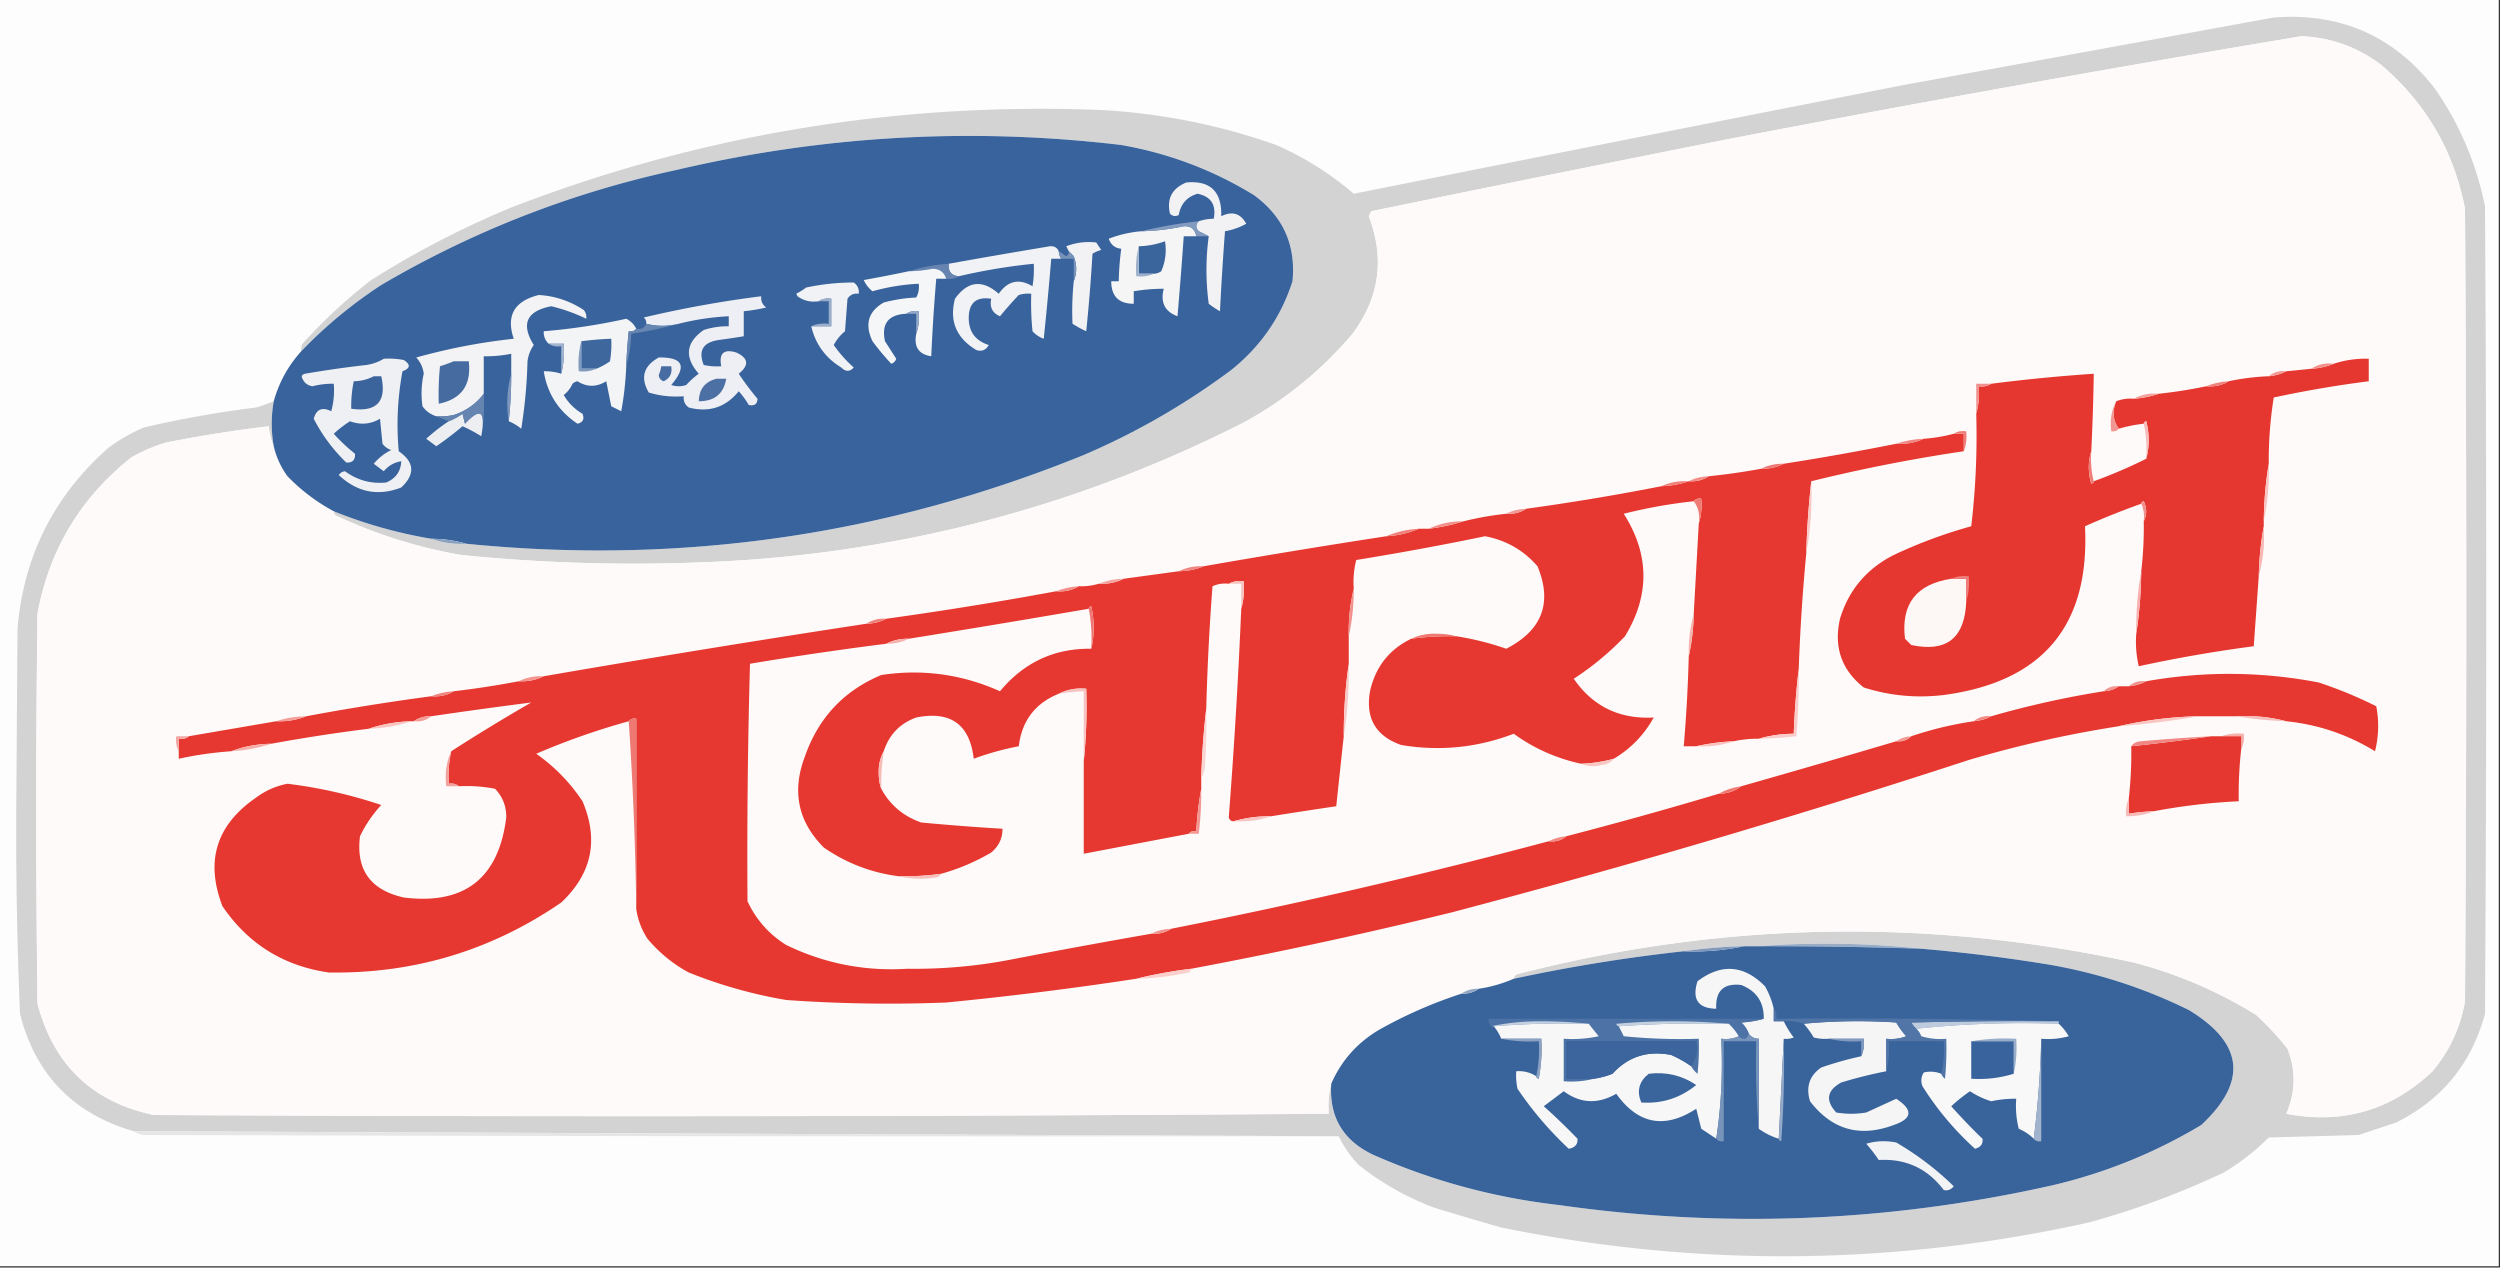 <svg xmlns="http://www.w3.org/2000/svg" width="1000" height="507" style="shape-rendering:geometricPrecision;text-rendering:geometricPrecision;image-rendering:optimizeQuality;fill-rule:evenodd;clip-rule:evenodd"><rect width="100%" height="100%" fill="#333333" stroke="none"/><path style="opacity:1" fill="#fdfdfd" d="M-.5-.5h1000v507H-.5V-.5Z"/><path style="opacity:1" fill="#d3d3d4" d="M535.5 454.5c-160.516-.674-321.183-1.34-482-2-24.198-7.03-39.365-22.696-45.5-47a1735.109 1735.109 0 0 1-1.5-81l.5-73c2.444-29.054 14.61-53.221 36.5-72.5a72.385 72.385 0 0 1 14-8 429.963 429.963 0 0 1 45-8 86.376 86.376 0 0 0 7-2.5c-1.073 5.968-1.073 11.968 0 18-1.031-2.461-1.698-5.127-2-8a554.233 554.233 0 0 0-41 6.5 64.897 64.897 0 0 0-14 6c-20.32 16.141-32.82 36.974-37.5 62.5-.667 52-.667 104 0 156 6.468 24.472 21.968 39.305 46.5 44.5 156.669.773 313.336.606 470-.5-.317-4.202.017-8.202 1-12-.865 13.32 4.802 22.82 17 28.5 23.594 10.4 48.261 17.066 74 20 66.453 9.486 132.453 6.819 198-8 20.951-4.98 40.618-12.98 59-24 18.626-17.374 16.959-32.707-5-46-17.437-8.59-35.77-14.59-55-18a655.998 655.998 0 0 0-52-6.5c-13.304-1.45-26.804-2.116-40.5-2-8.34 0-16.507.334-24.5 1h-6a202.25 202.25 0 0 0-24 2 669.945 669.945 0 0 0-68 11c.12-1.086.787-1.753 2-2 81.566-20.904 163.566-22.404 246-4.5 17.434 4.554 33.768 11.554 49 21a119.16 119.16 0 0 1 12.5 13.5c3.414 8.758 3.247 17.425-.5 26 22.564 4.306 42.064-1.36 58.5-17 6.822-8.113 11.156-17.446 13-28 .667-105.667.667-211.333 0-317-4.468-23.12-15.634-42.286-33.5-57.5-9.45-7.197-20.117-11.03-32-11.5a9378.965 9378.965 0 0 0-231 41.5c-46.97 9.323-93.97 18.823-141 28.5l-1 2c6.473 16.815 4.306 32.481-6.5 47-12.31 14.564-26.81 26.398-43.5 35.5-62.415 31.682-128.748 50.015-199 55a687.123 687.123 0 0 1-114-2 194.155 194.155 0 0 1-49.5-15.5c-1.03-.336-1.53-1.003-1.5-2a186.193 186.193 0 0 0 39 11c4.4 1.604 9.066 2.271 14 2 85.39 8.537 167.724-3.296 247-35.5a288.237 288.237 0 0 0 59-34c11.768-9.42 19.935-21.254 24.5-35.5 1.398-14.48-3.769-25.98-15.5-34.5-16.305-9.995-33.972-16.661-53-20-59.871-7.105-119.204-3.772-178 10-41.858 9.06-81.191 24.393-118 46-11.739 7.68-22.406 16.513-32 26.5a4.934 4.934 0 0 1 .5-3 210.875 210.875 0 0 1 27.5-25.5 371.5 371.5 0 0 1 56-29c75.629-29.2 154.296-42.2 236-39 24.005 1.334 47.339 6.001 70 14 11.381 5.014 21.715 11.514 31 19.5a58684.44 58684.44 0 0 1 220-43.5c49.411-9.012 98.744-18.012 148-27 26.725-2.05 48.225 7.451 64.5 28.5 9.877 14.24 16.544 29.906 20 47 .667 107.667.667 215.333 0 323-5.329 19.833-17.162 34.333-35.5 43.5l-15 5-36 1a91.143 91.143 0 0 1-18 14 328.244 328.244 0 0 1-54 20c-78.144 17.306-156.478 17.973-235 2a1442.308 1442.308 0 0 1-27-8c-10.91-4.12-20.91-9.787-30-17-3.305-3.464-5.972-7.297-8-11.5Z"/><path style="opacity:1" fill="#fdfaf9" d="M605.5 391.5c-4.581 1.975-9.247 3.308-14 4-2.652-.09-4.985.576-7 2a181.212 181.212 0 0 0-33 14.5c-8.68 5.175-15.014 12.342-19 21.5-.983 3.798-1.317 7.798-1 12a39187.819 39187.819 0 0 1-470 .5c-24.532-5.195-40.032-20.028-46.5-44.5-.667-52-.667-104 0-156 4.68-25.526 17.18-46.359 37.5-62.5a64.897 64.897 0 0 1 14-6 554.233 554.233 0 0 1 41-6.5c.302 2.873.969 5.539 2 8a32.779 32.779 0 0 0 5.5 12c5.476 5.651 11.643 10.318 18.5 14-.03.997.47 1.664 1.5 2a194.155 194.155 0 0 0 49.5 15.5 687.123 687.123 0 0 0 114 2c70.252-4.985 136.585-23.318 199-55 16.69-9.102 31.19-20.936 43.5-35.5 10.806-14.519 12.973-30.185 6.5-47l1-2c47.03-9.677 94.03-19.177 141-28.5a9378.965 9378.965 0 0 1 231-41.5c11.883.47 22.55 4.303 32 11.5 17.866 15.214 29.032 34.38 33.5 57.5.667 105.667.667 211.333 0 317-1.844 10.554-6.178 19.887-13 28-16.436 15.64-35.936 21.306-58.5 17 3.747-8.575 3.914-17.242.5-26a119.16 119.16 0 0 0-12.5-13.5c-15.232-9.446-31.566-16.446-49-21-82.434-17.904-164.434-16.404-246 4.5-1.213.247-1.88.914-2 2Z"/><path style="opacity:1" fill="#39639c" d="M186.5 217.5c-4.443-1.301-9.109-1.968-14-2a186.193 186.193 0 0 1-39-11c-6.857-3.682-13.024-8.349-18.5-14a32.779 32.779 0 0 1-5.5-12c-1.073-6.032-1.073-12.032 0-18 2.096-7.524 5.762-14.191 11-20 9.594-9.987 20.261-18.82 32-26.5 36.809-21.607 76.142-36.94 118-46 58.796-13.772 118.129-17.105 178-10 19.028 3.339 36.695 10.005 53 20 11.731 8.52 16.898 20.02 15.5 34.5-4.565 14.246-12.732 26.08-24.5 35.5a288.237 288.237 0 0 1-59 34c-79.276 32.204-161.61 44.037-247 35.5Z"/><path style="opacity:1" fill="#f2f2f5" d="M483.5 94.5a70.915 70.915 0 0 0-4-2c-1.307-1.365-1.307-2.698 0-4a19.24 19.24 0 0 1 6-1c1.049-5.593-1.117-8.927-6.5-10-4.213 1.225-6.713 4.058-7.5 8.5-1.284.684-2.451.517-3.5-.5-1.379-5.967.788-10.133 6.5-12.5 9.604-.9 14.27 3.6 14 13.5 4.381-2.175 7.714-1.175 10 3a26.916 26.916 0 0 1-8.5 3 1159.238 1159.238 0 0 0-2 32 32.367 32.367 0 0 1-4.5-3 100.292 100.292 0 0 1 0-27Z"/><path style="opacity:1" fill="#f5f5f6" d="M478.5 94.5h-5a2066.551 2066.551 0 0 1-2.5 32c-5.066-1.86-6.899-5.527-5.5-11a73.314 73.314 0 0 0-12 1v5c-6 0-9-3-9-9h3c.086-4.357.42-8.69 1-13-2.473-.236-4.14-1.57-5-4a46.78 46.78 0 0 1 13-3 89.125 89.125 0 0 0 17-2c2.854-.145 4.521 1.188 5 4Z"/><path style="opacity:1" fill="#839bbf" d="M479.5 88.5c-1.307 1.302-1.307 2.635 0 4a70.915 70.915 0 0 1 4 2h-5c-.479-2.812-2.146-4.145-5-4a89.125 89.125 0 0 1-17 2 175.914 175.914 0 0 1 23-4Z"/><path style="opacity:1" fill="#f2f2f5" d="M429.5 112.5c1.306-3.187 1.306-6.52 0-10a31.147 31.147 0 0 0-2-2 44.147 44.147 0 0 0-1-2c3.899-1.484 7.899-1.984 12-1.5l2 3a11.333 11.333 0 0 0-3.5 1.5 748.587 748.587 0 0 1-2.5 31 43.725 43.725 0 0 1-5.5-3 118.217 118.217 0 0 1 .5-17Z"/><path style="opacity:1" fill="#3a649c" d="M461.5 109.5h-6v-11a32.607 32.607 0 0 0 10.5-2c.671 4.136.171 8.136-1.5 12a5.576 5.576 0 0 1-3 1Z"/><path style="opacity:1" fill="#f1f2f5" d="M423.5 100.5a5.727 5.727 0 0 0 1 3h-4a1551.995 1551.995 0 0 1-3 32 10.94 10.94 0 0 1-4.5-3 112.97 112.97 0 0 1-.5-15 12.93 12.93 0 0 0-5 .5 159.767 159.767 0 0 0-7.5 8.5c-3.044-1.281-4.21-3.615-3.5-7-5.923-.906-8.923 1.594-9 7.5-.064 5.609 2.603 9.276 8 11-1.128 2.065-2.794 2.732-5 2-8.006-4.828-10.839-11.662-8.5-20.5 5.088-7.115 10.921-7.782 17.5-2 3.638-5.206 8.138-6.206 13.5-3 .498-2.982.665-5.982.5-9a234.745 234.745 0 0 0-30 5c-2.97-.246-4.303-1.912-4-5a3066.734 3066.734 0 0 1 40.5-7c1.699-.113 2.866.553 3.5 2Z"/><path style="opacity:1" fill="#6784b1" d="M379.5 105.5c-.303 3.088 1.03 4.754 4 5-1.419.951-3.085 1.284-5 1-.833-2.629-2.667-3.963-5.5-4-3.143.607-6.31.941-9.5 1 5.091-1.629 10.424-2.629 16-3Z"/><path style="opacity:1" fill="#9cb0cc" d="M455.5 98.5v11h6c-2.107.968-4.441 1.302-7 1-.317-4.202.017-8.202 1-12Z"/><path style="opacity:1" fill="#f5f6f7" d="M378.5 111.5h-4a772.467 772.467 0 0 0-2 31c-5.018-.751-7.018-3.751-6-9 .977-2.787 1.31-5.787 1-9-1.915-.284-3.581.049-5 1-7.185.348-10.019 4.015-8.5 11l4.5 7c-.333 1-1 1.667-2 2a98.847 98.847 0 0 1-7.5-9c-3.201-6.758-1.701-11.925 4.5-15.5a61.981 61.981 0 0 1 13-2c.906-1.699 1.239-3.533 1-5.5a83.077 83.077 0 0 0-18.5 3 11.821 11.821 0 0 1-3.5-4.5 506.268 506.268 0 0 0 18-3.5 55.415 55.415 0 0 0 9.5-1c2.833.037 4.667 1.371 5.5 4Z"/><path style="opacity:1" fill="#7793ba" d="M423.5 100.5c.982.641 1.982 1.307 3 2 .798-.457 1.131-1.124 1-2a31.147 31.147 0 0 1 2 2c1.306 3.48 1.306 6.813 0 10v-9h-5a5.727 5.727 0 0 1-1-3Z"/><path style="opacity:1" fill="#f0f2f5" d="M324.5 130.5h8v-11c-1.915-.284-3.581.049-5 1-3.185.48-6.019-.186-8.5-2l-.5-1a32.065 32.065 0 0 0 4-2.5 92.007 92.007 0 0 1 19-2c1.537 1.11 2.203 2.61 2 4.5-1.951-.273-3.451.393-4.5 2l-1 13a17.984 17.984 0 0 0-4.5 5.5 50.8 50.8 0 0 0 8 9c-1.559 1.756-3.226 1.756-5 0-6.352-3.902-10.352-9.402-12-16.5Z"/><path style="opacity:1" fill="#eeeff4" d="M271.5 129.5c-4.39 1.097-8.723 1.097-13 0 .086-.996-.248-1.829-1-2.5a447.998 447.998 0 0 1 47-8.5c-.203 1.89.463 3.39 2 4.5a70.523 70.523 0 0 1-9 1.5v10a358.463 358.463 0 0 1-10 1.5c-6.284.924-8.284 4.257-6 10 2.31.497 4.643.663 7 .5-.993-5.175 1.007-7.009 6-5.5 4.915 2.256 5.249 5.09 1 8.5a109.279 109.279 0 0 0 7.5 10c-.059 2.13-1.226 2.963-3.5 2.5a32.364 32.364 0 0 0-4-5.5c-5.24 6.449-11.906 8.615-20 6.5-1.537-1.11-2.203-2.61-2-4.5-4.797.379-9.464-.121-14-1.5-3.43-5.939-2.096-10.606 4-14 9.717-.17 11.383 3.497 5 11 2 .667 4 .667 6 0a31.84 31.84 0 0 1 5-4.5c-5.834-6.656-5.167-12.489 2-17.5a31.284 31.284 0 0 1 10-1.5v-4a102.89 102.89 0 0 0-20 3Z"/><path style="opacity:1" fill="#f3f4f6" d="M254.5 131.5c-.709.904-1.709 1.237-3 1a198.913 198.913 0 0 0-1 14 129.46 129.46 0 0 1-2 18l-4-2-2-10c-3.897 2.408-7.73 2.408-11.5 0a3.943 3.943 0 0 0-2 1c-.81 1.806-1.976 3.306-3.5 4.5 1.821 3.154 4.321 5.654 7.5 7.5.854 2.107.188 3.441-2 4-7.596-5.08-12.096-12.08-13.5-21a21.435 21.435 0 0 1 7 1c.983-3.798 1.317-7.798 1-12h-6c-1.442-1.32-2.108-2.986-2-5a242.29 242.29 0 0 0 33-5c1.779.894 3.112 2.227 4 4Z"/><path style="opacity:1" fill="#95aac8" d="M362.5 125.5c1.419-.951 3.085-1.284 5-1 .31 3.213-.023 6.213-1 9v-8h-4Z"/><path style="opacity:1" fill="#9aaecb" d="M327.5 120.5c1.419-.951 3.085-1.284 5-1v11h-8c2.107-.968 4.441-1.302 7-1v-9h-4Z"/><path style="opacity:1" fill="#6786b2" d="M258.5 129.5c4.277 1.097 8.61 1.097 13 0-6.116 1.734-12.449 3.067-19 4-.124 4.549-.791 8.882-2 13 .169-4.681.502-9.348 1-14 1.291.237 2.291-.096 3-1 1.983.343 3.317-.324 4-2Z"/><path style="opacity:1" fill="#3e679e" d="M238.5 147.5h-6v-11c3.981-.521 7.981-.854 12-1a40.914 40.914 0 0 1-.5 9 24.257 24.257 0 0 1-5.5 3Z"/><path style="opacity:1" fill="#f3f3f5" d="M203.5 168.5c.69-6.31 1.024-12.643 1-19v-8a49.369 49.369 0 0 1-11 1v15c-3.05 4.038-7.05 6.871-12 8.5-2.31.497-4.643.663-7 .5-2.285-.725-4.118-2.058-5.5-4a35.633 35.633 0 0 1 .5-13c-.295-2.471-1.295-4.637-3-6.5a240.303 240.303 0 0 1 39-7.5c-3.127-9.227.206-15.061 10-17.5 6.441.369 12.441 2.369 18 6 .837 1.011 1.17 2.178 1 3.5a69.103 69.103 0 0 0-14-5c-9.871 1.903-12.205 7.07-7 15.5a14.719 14.719 0 0 0-2.5 6.5 201.834 201.834 0 0 1-2.5 27 19.221 19.221 0 0 0-5-3Z"/><path style="opacity:1" fill="#eff0f3" d="M153.5 143.5a32.462 32.462 0 0 1 8 .5c2.833 1.833 2.667 3.333-.5 4.5a116.597 116.597 0 0 0-1.5 32c6.304 4.347 6.637 9.181 1 14.5-9.313 3.591-17.647 1.925-25-5 .608-.87 1.441-1.37 2.5-1.5 4.936 3.609 10.436 5.109 16.5 4.5 3.823-1.641 5.823-4.474 6-8.5-2.785.433-5.119 1.766-7 4l-4-3a21.569 21.569 0 0 1 7-5.5 6.978 6.978 0 0 1-3.5-2.5l-1-10c-3.802 2.224-7.802 2.557-12 1a46.204 46.204 0 0 0-6.5 5 70.468 70.468 0 0 0 8.5 8c.167 2.5-1 3.667-3.5 3.5-5.33-5.154-9.664-10.987-13-17.5 1.021-3.81 3.354-4.81 7-3a31.116 31.116 0 0 0 1-11 31.881 31.881 0 0 0-8.5 1c-1.89-.285-3.223-1.285-4-3-.591-.983-.257-1.65 1-2a420.498 420.498 0 0 1 24.5-3.5c2.604-.39 4.938-1.224 7-2.5Z"/><path style="opacity:1" fill="#e63630" d="M907.5 185.5c-1.262 7.469-1.929 15.135-2 23v2c-1.196 6.47-1.862 13.137-2 20l-2 28a555.411 555.411 0 0 0-46 8 43.117 43.117 0 0 1-1-13c1.267-8.138 1.934-16.471 2-25a150.888 150.888 0 0 0 1-20c1.3-2.524 1.3-5.191 0-8-.607.124-.94.457-1 1a309.98 309.98 0 0 0-22.5 9c1.973 39.708-16.861 62.208-56.5 67.5-10.912 1.307-21.579.307-32-3-8.903-7.039-12.07-16.205-9.5-27.5 3.495-11.503 10.662-20.003 21.5-25.5a192.561 192.561 0 0 1 31-11.5 310.357 310.357 0 0 0 2-45c.982-3.462 1.315-7.129 1-11 1.915.284 3.581-.049 5-1a684.173 684.173 0 0 1 41-4 868.398 868.398 0 0 1-1 31c-1.311 4.183-1.311 8.516 0 13 .607-.124.94-.457 1-1a198.83 198.83 0 0 0 21-9c1.314-4.848 1.314-9.848 0-15-.607.124-.94.457-1 1a53.768 53.768 0 0 0-10 2c-2.342-3.271-2.676-6.938-1-11 2.217-.869 4.55-1.202 7-1 3.54-.253 6.873-.919 10-2a187.78 187.78 0 0 0 19-3c3.329.285 6.329-.382 9-2a92.175 92.175 0 0 1 16-2c2.567-.221 4.901-.888 7-2l10-1c3.227-.176 6.227-.843 9-2a40.584 40.584 0 0 1 14-2v9a451.986 451.986 0 0 0-38 6.5 160.117 160.117 0 0 0-2 26.5Z"/><path style="opacity:1" fill="#a2b4ce" d="M219.5 137.5h6c.317 4.202-.017 8.202-1 12v-11c-1.915.284-3.581-.049-5-1Z"/><path style="opacity:1" fill="#456ba1" d="M181.5 144.5h6c1.116 9.472-2.884 15.139-12 17a112.97 112.97 0 0 1 .5-15 61.16 61.16 0 0 0 5.5-2Z"/><path style="opacity:1" fill="#819bbe" d="M232.5 136.5v11h6c-2.107.968-4.441 1.302-7 1-.317-4.202.017-8.202 1-12Z"/><path style="opacity:1" fill="#f2918b" d="M933.5 145.5c-2.773 1.157-5.773 1.824-9 2 2.623-1.765 5.623-2.432 9-2Z"/><path style="opacity:1" fill="#466ca1" d="M264.5 146.5h4c.478 2.778-.522 4.778-3 6-1.22-.387-1.887-1.22-2-2.5a14.093 14.093 0 0 0 1-3.5Z"/><path style="opacity:1" fill="#f39a94" d="M914.5 148.5c-2.099 1.112-4.433 1.779-7 2 1.938-1.663 4.272-2.329 7-2Z"/><path style="opacity:1" fill="#3b649c" d="M149.5 150.5h3c2.259 10.075-1.741 14.409-12 13a49.369 49.369 0 0 1 1-11c2.928-.065 5.595-.732 8-2Z"/><path style="opacity:1" fill="#4c70a3" d="M286.5 151.5h4c-1.045 6.041-4.712 9.041-11 9 .122-4.782 2.455-7.782 7-9Z"/><path style="opacity:1" fill="#f0827c" d="M891.5 152.5c-2.671 1.618-5.671 2.285-9 2 2.773-1.157 5.773-1.824 9-2Z"/><path style="opacity:1" fill="#f4a09b" d="M863.5 157.5c-3.127 1.081-6.46 1.747-10 2 3.007-1.675 6.34-2.341 10-2Z"/><path style="opacity:1" fill="#f1908c" d="M796.5 153.5c-1.419.951-3.085 1.284-5 1 .315 3.871-.018 7.538-1 11v-12h6Z"/><path style="opacity:1" fill="#f29692" d="M846.5 160.5c-1.676 4.062-1.342 7.729 1 11-.709.904-1.709 1.237-3 1-.589-4.471.077-8.471 2-12Z"/><path style="opacity:1" fill="#eceef2" d="M192.5 174.5a56.82 56.82 0 0 0-7.5-4 124.243 124.243 0 0 1-10.5 8l-4-3a74.707 74.707 0 0 1 9-7 24.257 24.257 0 0 0 5.5-3l1 4c6.211-6.769 8.378-5.102 6.5 5Z"/><path style="opacity:1" fill="#7c96bc" d="M204.5 149.5c.024 6.357-.31 12.69-1 19-1.064-6.373-.731-12.706 1-19Z"/><path style="opacity:1" fill="#6684b0" d="M193.5 157.5c.322 5.858-.011 11.525-1 17 1.878-10.102-.289-11.769-6.5-5l-1-4a24.257 24.257 0 0 1-5.5 3l-5-2c2.357.163 4.69-.003 7-.5 4.95-1.629 8.95-4.462 12-8.5Z"/><path style="opacity:1" fill="#e63730" d="M781.5 173.5h4v7a649.138 649.138 0 0 0-61 12 342.932 342.932 0 0 0-2 29 753.876 753.876 0 0 0-3 46 316.701 316.701 0 0 0-2 26c-4.891.032-9.557.699-14 2a44.866 44.866 0 0 0-10 1c-5.194.241-10.194.907-15 2h-5a605.061 605.061 0 0 0 2-36c1.237-5.46 1.904-11.127 2-17l2-36c.979-3.125 1.313-6.458 1-10-1.291-.237-2.291.096-3 1a203.425 203.425 0 0 0-28 5c10.316 16.238 10.483 32.571.5 49-6.228 6.512-13.061 12.179-20.5 17 7.635 11.073 18.301 16.24 32 15.5-3.892 6.995-9.225 12.495-16 16.5a55.403 55.403 0 0 1-13 2c-9.89-2.114-18.89-6.114-27-12-14.63 5.58-29.63 7.08-45 4.5-10.199-3.556-14.366-10.722-12.5-21.5 2.179-9.728 7.679-16.728 16.5-21a114.269 114.269 0 0 1 18-1 114.16 114.16 0 0 1 20 5c14.379-7.386 18.546-18.386 12.5-33-5.575-6.421-12.575-10.421-21-12a1192.638 1192.638 0 0 1-51.5 9.5c-.96 3.73-1.293 7.563-1 11.5-1.496 6.105-2.163 12.438-2 19v11c-1.365 9.469-2.032 19.135-2 29-.995 9.184-1.995 18.518-3 28a1906.966 1906.966 0 0 0-26 4c-5.231-.056-10.231.611-15 2-.997.03-1.664-.47-2-1.5a2383.954 2383.954 0 0 0 5-83.5c.982-3.462 1.315-7.129 1-11-2.235-.295-4.235.039-6 1-2.292-.256-4.459.077-6.5 1a976.666 976.666 0 0 0-2.5 49 302.555 302.555 0 0 0-2 28v4c-1.018 5.484-1.684 11.151-2 17-1.291-.237-2.291.096-3 1l-42 8v-37c.994-9.486 1.327-19.152 1-29-3.989-.384-7.655.283-11 2-9.409 3.786-14.742 10.786-16 21a111.703 111.703 0 0 0-18 5c-1.608-13.76-9.275-19.26-23-16.5-6.53 2.363-10.863 6.863-13 13.5-1.491 2.686-2.157 5.686-2 9 .005 2.196.338 4.196 1 6 3.54 6.532 8.874 11.032 16 13.5a940.931 940.931 0 0 0 32.5 2.5c.022 3.793-1.478 6.959-4.5 9.5a83.215 83.215 0 0 1-20 8.5 105.279 105.279 0 0 1-17 1c-10.952-1.402-20.952-5.236-30-11.5-10.34-10.405-12.84-22.572-7.5-36.5 5.373-15.372 15.54-26.206 30.5-32.5 16.46-2.475 32.294-.308 47.5 6.5 9.565-11.536 21.731-17.202 36.5-17 1.316-5.513 1.316-11.18 0-17-.607.124-.94.457-1 1a6811.516 6811.516 0 0 1-72 12c-3.281-.08-6.281.587-9 2a1371.785 1371.785 0 0 0-54.5 8 2727.992 2727.992 0 0 0-1 95c3.434 7.369 8.601 13.202 15.5 17.5 15.257 7.406 31.423 10.573 48.5 9.5a202.23 202.23 0 0 0 40.5-3.5c18.935-3.68 37.935-7.18 57-10.5 2.995.206 5.662-.46 8-2a2358.547 2358.547 0 0 0 151-35c2.728.329 5.062-.337 7-2a1701.291 1701.291 0 0 0 61-17c3.416-.028 6.416-1.028 9-3a5318.17 5318.17 0 0 0 62-18c2.398.241 4.398-.426 6-2a143.043 143.043 0 0 1 25-6c2.567-.221 4.901-.888 7-2a376.902 376.902 0 0 1 45-10c2.286-.095 4.286-.762 6-2h4c2.567-.221 4.901-.888 7-2 23.049-4.088 46.049-3.921 69 .5a172.35 172.35 0 0 1 23 9.5c1.166 6.018.999 12.018-.5 18-10.907-6.691-22.74-10.691-35.5-12-6.419-1.701-13.085-2.367-20-2h-15c-10.938.25-21.605 1.584-32 4a459.548 459.548 0 0 0-60 13.5 3676.66 3676.66 0 0 1-207 61 1938.672 1938.672 0 0 1-104 22.5 188.697 188.697 0 0 0-22 4 1397.38 1397.38 0 0 1-76 9.5 579.503 579.503 0 0 1-64-1 188.36 188.36 0 0 1-39-11c-6.327-3.423-11.827-7.923-16.5-13.5-2.385-3.653-3.885-7.653-4.5-12v-76c-1.291-.237-2.291.096-3 1a287.563 287.563 0 0 0-37 13c7.327 5.161 13.494 11.494 18.5 19 6.592 15.468 3.758 28.968-8.5 40.5-27.944 19.201-58.944 28.535-93 28-18.112-2.633-32.279-11.466-42.5-26.5-6.984-18.049-2.484-32.549 13.5-43.5 3.755-2.795 7.922-4.628 12.5-5.5a191.1 191.1 0 0 1 37.5 8.5 50.729 50.729 0 0 0-8.5 12.5c-1.669 13.355 4.165 21.521 17.5 24.5 24.295 3.013 37.962-7.653 41-32 .055-4.51-1.445-8.343-4.5-11.5a60.13 60.13 0 0 0-14.5-1c-1.068-.934-2.401-1.268-4-1a46.809 46.809 0 0 1 1-13 748 748 0 0 1 32-19.5 2096.964 2096.964 0 0 0-40 5.5c-2.652-.09-4.985.576-7 2h-1c-5.941.178-11.607 1.178-17 3a688.84 688.84 0 0 0-39 6c-5.637.085-10.97 1.085-16 3-7.09.491-14.09 1.491-21 3v-8c1.599.268 2.932-.066 4-1l35-6c4.264.156 8.264-.511 12-2a975.88 975.88 0 0 1 50-8c3.329.285 6.329-.382 9-2a357.518 357.518 0 0 0 26-4c3.622.178 6.956-.489 10-2a6677.19 6677.19 0 0 1 129-21c2.928-.065 5.595-.732 8-2a1519.338 1519.338 0 0 0 68-11c3.329.285 6.329-.382 9-2a24.93 24.93 0 0 0 8-1c3.622.178 6.956-.489 10-2 7.328-.998 14.661-1.998 22-3 3.578-.049 6.911-.715 10-2a3530.025 3530.025 0 0 1 73-12c4.62-.24 8.953-1.24 13-3h4c4.875-.585 9.542-1.585 14-3a126.735 126.735 0 0 1 17-3c2.995.206 5.662-.46 8-2a952.356 952.356 0 0 0 54-9c3.887-.146 7.554-.813 11-2 2.995.206 5.662-.46 8-2a265.271 265.271 0 0 0 21-3c3.281.08 6.281-.587 9-2a1060.223 1060.223 0 0 0 45-8c3.958.249 7.624-.418 11-2a63.084 63.084 0 0 0 12-2Z"/><path style="opacity:1" fill="#ef7d77" d="M781.5 173.5c1.419-.951 3.085-1.284 5-1 .306 2.885-.027 5.552-1 8v-7h-4Z"/><path style="opacity:1" fill="#f7bbb9" d="M857.5 169.5c.06-.543.393-.876 1-1 1.314 5.152 1.314 10.152 0 15 .319-4.863-.014-9.53-1-14Z"/><path style="opacity:1" fill="#f08680" d="M769.5 175.5c-3.376 1.582-7.042 2.249-11 2 3.446-1.187 7.113-1.854 11-2Z"/><path style="opacity:1" fill="#ef7e79" d="M836.5 180.5c-.317 4.202.017 8.202 1 12-.06.543-.393.876-1 1-1.311-4.484-1.311-8.817 0-13Z"/><path style="opacity:1" fill="#ee7873" d="M713.5 185.5c-2.719 1.413-5.719 2.08-9 2 2.719-1.413 5.719-2.08 9-2Z"/><path style="opacity:1" fill="#f28e87" d="M683.5 190.5c-2.338 1.54-5.005 2.206-8 2 2.405-1.268 5.072-1.935 8-2Z"/><path style="opacity:1" fill="#f18179" d="M675.5 192.5c-3.446 1.187-7.113 1.854-11 2 3.376-1.582 7.042-2.249 11-2Z"/><path style="opacity:1" fill="#f9c3c0" d="M907.5 185.5c.224 7.889-.442 15.556-2 23 .071-7.865.738-15.531 2-23Z"/><path style="opacity:1" fill="#f1908d" d="M856.5 201.5c.06-.543.393-.876 1-1 1.3 2.809 1.3 5.476 0 8 .302-2.559-.032-4.893-1-7Z"/><path style="opacity:1" fill="#f39a96" d="M610.5 203.5c-2.338 1.54-5.005 2.206-8 2 2.405-1.268 5.072-1.935 8-2Z"/><path style="opacity:1" fill="#f28f89" d="M585.5 208.5c-4.458 1.415-9.125 2.415-14 3 4.302-2.057 8.969-3.057 14-3Z"/><path style="opacity:1" fill="#ef7b75" d="M677.5 200.5c.709-.904 1.709-1.237 3-1 .313 3.542-.021 6.875-1 10 .555-3.512-.112-6.512-2-9Z"/><path style="opacity:1" fill="#f9c8c5" d="M724.5 192.5c.405 9.893-.261 19.559-2 29 .267-9.845.934-19.512 2-29Z"/><path style="opacity:1" fill="#f08079" d="M567.5 211.5c-4.047 1.76-8.38 2.76-13 3 4.047-1.76 8.38-2.76 13-3Z"/><path style="opacity:1" fill="#89a0bf" d="M172.5 215.5c4.891.032 9.557.699 14 2-4.934.271-9.6-.396-14-2Z"/><path style="opacity:1" fill="#f0847f" d="M481.5 226.5c-3.089 1.285-6.422 1.951-10 2 3.044-1.511 6.378-2.178 10-2Z"/><path style="opacity:1" fill="#f7b7b3" d="M905.5 210.5c.432 6.924-.234 13.591-2 20 .138-6.863.804-13.53 2-20Z"/><path style="opacity:1" fill="#fdf7f5" d="M780.5 231.5h6v9c-.53 14.717-7.864 20.55-22 17.5l-2.5-2.5c-1.677-13.843 4.49-21.843 18.5-24Z"/><path style="opacity:1" fill="#f0807b" d="M780.5 231.5c2.107-.968 4.441-1.302 7-1 .313 3.542-.021 6.875-1 10v-9h-6Z"/><path style="opacity:1" fill="#f4a6a2" d="M449.5 231.5c-3.044 1.511-6.378 2.178-10 2 3.089-1.285 6.422-1.951 10-2Z"/><path style="opacity:1" fill="#f7c1be" d="M491.5 233.5c1.765-.961 3.765-1.295 6-1 .315 3.871-.018 7.538-1 11v-10h-5Z"/><path style="opacity:1" fill="#f28f89" d="M431.5 234.5c-2.671 1.618-5.671 2.285-9 2 2.773-1.157 5.773-1.824 9-2Z"/><path style="opacity:1" fill="#ee7773" d="M435.5 243.5c.06-.543.393-.876 1-1 1.316 5.82 1.316 11.487 0 17 .321-5.526-.012-10.86-1-16Z"/><path style="opacity:1" fill="#f0827b" d="M354.5 247.5c-2.405 1.268-5.072 1.935-8 2 2.338-1.54 5.005-2.206 8-2Z"/><path style="opacity:1" fill="#f6b1ae" d="M856.5 228.5c-.066 8.529-.733 16.862-2 25-.129-8.544.538-16.877 2-25Z"/><path style="opacity:1" fill="#f2928d" d="M541.5 235.5c.046 6.55-.621 12.883-2 19-.163-6.562.504-12.895 2-19Z"/><path style="opacity:1" fill="#ef7972" d="M582.5 254.5c-6.036-.14-12.036.193-18 1 3.195-1.53 6.695-2.196 10.5-2 2.69.003 5.19.336 7.5 1Z"/><path style="opacity:1" fill="#f6b3ae" d="M677.5 245.5c-.096 5.873-.763 11.54-2 17-.179-5.904.488-11.571 2-17Z"/><path style="opacity:1" fill="#f6b2ae" d="M363.5 255.5c-2.719 1.413-5.719 2.08-9 2 2.719-1.413 5.719-2.08 9-2Z"/><path style="opacity:1" fill="#f3948f" d="M217.5 270.5c-3.044 1.511-6.378 2.178-10 2 3.044-1.511 6.378-2.178 10-2Z"/><path style="opacity:1" fill="#f2928d" d="M858.5 272.5c-2.099 1.112-4.433 1.779-7 2 1.938-1.663 4.272-2.329 7-2Z"/><path style="opacity:1" fill="#f2948f" d="M847.5 274.5c-1.714 1.238-3.714 1.905-6 2 1.602-1.574 3.602-2.241 6-2Z"/><path style="opacity:1" fill="#f1847e" d="M181.5 276.5c-2.671 1.618-5.671 2.285-9 2 2.773-1.157 5.773-1.824 9-2Z"/><path style="opacity:1" fill="#f8c9c6" d="M539.5 265.5c.185 9.875-.481 19.542-2 29-.032-9.865.635-19.531 2-29Z"/><path style="opacity:1" fill="#faccc9" d="M719.5 267.5a281.16 281.16 0 0 1-1 27c-4.982.553-9.982.887-15 1 4.443-1.301 9.109-1.968 14-2 .321-8.843.988-17.509 2-26Z"/><path style="opacity:1" fill="#f49e99" d="M122.5 286.5c-3.736 1.489-7.736 2.156-12 2 3.767-1.295 7.767-1.961 12-2Z"/><path style="opacity:1" fill="#f7bcb9" d="M894.5 286.5c6.915-.367 13.581.299 20 2-6.854-.235-13.521-.902-20-2Z"/><path style="opacity:1" fill="#f49d98" d="M172.5 286.5c-1.938 1.663-4.272 2.329-7 2 2.015-1.424 4.348-2.09 7-2Z"/><path style="opacity:1" fill="#f18a85" d="M796.5 286.5c-2.099 1.112-4.433 1.779-7 2 1.938-1.663 4.272-2.329 7-2Z"/><path style="opacity:1" fill="#f9c6c2" d="M879.5 286.5a333.943 333.943 0 0 1-32 4c10.395-2.416 21.062-3.75 32-4Z"/><path style="opacity:1" fill="#f9c4c0" d="M164.5 288.5c-5.393 1.822-11.059 2.822-17 3 5.393-1.822 11.059-2.822 17-3Z"/><path style="opacity:1" fill="#f5b0ac" d="M888.5 294.5c2.787-.977 5.787-1.31 9-1 .295 2.235-.039 4.235-1 6v-5h-8Z"/><path style="opacity:1" fill="#e63630" d="M884.5 294.5h12v5a161.24 161.24 0 0 0-1 21 245.626 245.626 0 0 0-34 4c-3.36.116-6.693.449-10 1v-6a161.24 161.24 0 0 0 1-21 864.554 864.554 0 0 0 32-4Z"/><path style="opacity:1" fill="#f39892" d="M764.5 294.5c-1.602 1.574-3.602 2.241-6 2 1.714-1.238 3.714-1.905 6-2Z"/><path style="opacity:1" fill="#f18782" d="M884.5 294.5a864.554 864.554 0 0 1-32 4c.834-1.248 2.167-1.915 4-2a790.352 790.352 0 0 1 28-2Z"/><path style="opacity:1" fill="#f4a5a1" d="M75.5 294.5c-1.068.934-2.401 1.268-4 1v5c-.961-1.765-1.295-3.765-1-6h5Z"/><path style="opacity:1" fill="#f8c2c0" d="M433.5 304.5v-28c-3.36.116-6.693.449-10 1 3.345-1.717 7.011-2.384 11-2 .327 9.848-.006 19.514-1 29Z"/><path style="opacity:1" fill="#f9c2be" d="M693.5 296.5c-4.734 1.645-9.734 2.311-15 2 4.806-1.093 9.806-1.759 15-2Z"/><path style="opacity:1" fill="#fad4d1" d="M482.5 283.5c.166 7.674 0 15.341-.5 23-.198 1.882-.698 3.548-1.5 5 .244-9.514.911-18.847 2-28Z"/><path style="opacity:1" fill="#f6aea9" d="M108.5 297.5c-5.062 1.721-10.395 2.721-16 3 5.03-1.915 10.363-2.915 16-3Z"/><path style="opacity:1" fill="#ee7872" d="M251.5 288.5c.709-.904 1.709-1.237 3-1v76a1400.093 1400.093 0 0 0-3-75Z"/><path style="opacity:1" fill="#f9c8c5" d="M645.5 303.5c-1.181 1.567-2.847 2.401-5 2.5-2.867.801-5.534.634-8-.5a55.403 55.403 0 0 0 13-2Z"/><path style="opacity:1" fill="#f7bbb8" d="M353.5 300.5a89.41 89.41 0 0 0-1 15c-.662-1.804-.995-3.804-1-6-.157-3.314.509-6.314 2-9Z"/><path style="opacity:1" fill="#f3a19d" d="M180.5 300.5a46.809 46.809 0 0 0-1 13c1.599-.268 2.932.066 4 1h-5c-.603-5.119.064-9.785 2-14Z"/><path style="opacity:1" fill="#f07a72" d="M696.5 314.5c-2.584 1.972-5.584 2.972-9 3 2.715-1.572 5.715-2.572 9-3Z"/><path style="opacity:1" fill="#f6bab7" d="M851.5 319.5v6a76.926 76.926 0 0 1 10-1c-3.409 1.403-7.075 2.07-11 2-.302-2.559.032-4.893 1-7Z"/><path style="opacity:1" fill="#f9c5c2" d="M508.5 326.5c-4.734 1.645-9.734 2.311-15 2 4.769-1.389 9.769-2.056 15-2Z"/><path style="opacity:1" fill="#f39792" d="M480.5 315.5a132.596 132.596 0 0 1-1 18h-4c.709-.904 1.709-1.237 3-1 .316-5.849.982-11.516 2-17Z"/><path style="opacity:1" fill="#f28982" d="M626.5 334.5c-1.938 1.663-4.272 2.329-7 2 2.099-1.112 4.433-1.779 7-2Z"/><path style="opacity:1" fill="#f8c1be" d="M376.5 349.5c-.418.722-1.084 1.222-2 1.5-5.184.816-10.184.65-15-.5 5.703.125 11.37-.208 17-1Z"/><path style="opacity:1" fill="#f2938e" d="M468.5 371.5c-2.338 1.54-5.005 2.206-8 2 2.405-1.268 5.072-1.935 8-2Z"/><path style="opacity:1" fill="#99acc6" d="M703.5 378.5c7.993-.666 16.16-1 24.5-1 13.696-.116 27.196.55 40.5 2a1801.192 1801.192 0 0 0-65-1Z"/><path style="opacity:1" fill="#38639b" d="M697.5 378.5h6c21.674-.058 43.341.276 65 1a655.998 655.998 0 0 1 52 6.5c19.23 3.41 37.563 9.41 55 18 21.959 13.293 23.626 28.626 5 46-18.382 11.02-38.049 19.02-59 24-65.547 14.819-131.547 17.486-198 8-25.739-2.934-50.406-9.6-74-20-12.198-5.68-17.865-15.18-17-28.5 3.986-9.158 10.32-16.325 19-21.5a181.212 181.212 0 0 1 33-14.5c2.652.09 4.985-.576 7-2 4.753-.692 9.419-2.025 14-4a669.945 669.945 0 0 1 68-11c8.229.322 16.229-.345 24-2Z"/><path style="opacity:1" fill="#7f98bb" d="M697.5 378.5c-7.771 1.655-15.771 2.322-24 2a202.25 202.25 0 0 1 24-2Z"/><path style="opacity:1" fill="#f7f6f7" d="M709.5 403.5v5h4a36.633 36.633 0 0 0 4 6.5 8.43 8.43 0 0 1-4 .5l-2 40a27.374 27.374 0 0 1-8-4v-36c-1.699-.027-3.033-.694-4-2a11.105 11.105 0 0 0-3-4.5c3.195-.181 6.195-.681 9-1.5.122-6.592-2.878-11.092-9-13.5-7.012-.824-10.345 2.343-10 9.5-7.271-.135-9.771-3.802-7.5-11 9.536-7.201 18.536-6.534 27 2a32.52 32.52 0 0 1 3.5 9Z"/><path style="opacity:1" fill="#fbcfcc" d="M476.5 387.5c-.111.617-.444 1.117-1 1.5a113.31 113.31 0 0 1-21 2.5 188.697 188.697 0 0 1 22-4Z"/><path style="opacity:1" fill="#94a8c3" d="M591.5 395.5c-2.015 1.424-4.348 2.09-7 2 2.015-1.424 4.348-2.09 7-2Z"/><path style="opacity:1" fill="#becbdc" d="M823.5 408.5v1c-19.363-.654-38.363.013-57 2-.767-.672-1.434-1.505-2-2.5 19.664-.5 39.331-.667 59-.5Z"/><path style="opacity:1" fill="#4d72a5" d="M705.5 407.5c-2.805.819-5.805 1.319-9 1.5a11.105 11.105 0 0 1 3 4.5c-.711 2.342-2.044 2.675-4 1a21.614 21.614 0 0 0-4-5c-14.839-1.326-29.839-1.326-45 0 .124.607.457.94 1 1l2 4a225.771 225.771 0 0 0 30 1 98.432 98.432 0 0 1-.5 14 10.515 10.515 0 0 1-2.5-3c1.902-2.837 2.569-6.171 2-10h-52v15h11c-3.798.983-7.798 1.317-12 1v-17a49.87 49.87 0 0 0 14-1 455.669 455.669 0 0 1-4-5c-6.325-.666-12.825-1-19.5-1-6.869.003-13.369.67-19.5 2-.904-.709-1.237-1.709-1-3h110Z"/><path style="opacity:1" fill="#c5d0df" d="M691.5 409.5a484.723 484.723 0 0 0-44 1c-.543-.06-.876-.393-1-1 15.161-1.326 30.161-1.326 45 0Z"/><path style="opacity:1" fill="#c4d0df" d="M635.5 409.5a361.608 361.608 0 0 0-38 1h-1c6.131-1.33 12.631-1.997 19.5-2 6.675 0 13.175.334 19.5 1Z"/><path style="opacity:1" fill="#f7f7f7" d="M635.5 409.5a455.669 455.669 0 0 0 4 5 49.87 49.87 0 0 1-14 1v17c4.202.317 8.202-.017 12-1a31.625 31.625 0 0 0 7.5-2c6.265-6.871 14.098-9.371 23.5-7.5a46.46 46.46 0 0 1 8 4.5 10.515 10.515 0 0 0 2.5 3c.499-4.655.666-9.321.5-14a225.771 225.771 0 0 1-30-1l-2-4a484.723 484.723 0 0 1 44-1 21.614 21.614 0 0 1 4 5c-2.107.968-4.441 1.302-7 1 .648 13.709-.019 27.042-2 40a1179.131 1179.131 0 0 0-6-4l-2-8c-12.605 8.208-23.272 6.208-32-6-7.359 4.244-14.359 3.911-21-1l-8 6a246.459 246.459 0 0 1 13.5 13c.163 2.231-1.003 3.565-3.5 4a140.647 140.647 0 0 1-20.5-24 24.935 24.935 0 0 1-.5-7c2.921-.217 5.587.449 8 2 .06.543.393.876 1 1a64.873 64.873 0 0 0 1-16h-16a18.924 18.924 0 0 0-3-5 361.608 361.608 0 0 1 38-1Z"/><path style="opacity:1" fill="#f5f5f6" d="M721.5 409.5c12.16-1.16 24.493-1.327 37-.5a32.364 32.364 0 0 0 4 5.5 16.873 16.873 0 0 1-8 1v13a177.453 177.453 0 0 0-18 4.5c-5.752 3.181-6.419 7.181-2 12 4 .667 8 .667 12 0 3.994-1.833 7.994-3.666 12-5.5 6.805 4.461 6.471 7.961-1 10.5-13.558 5.082-24.724 1.915-33.5-9.5-1.723-5.746-.223-10.246 4.5-13.5a139.774 139.774 0 0 1 16-4.5c.968-2.107 1.302-4.441 1-7h-14a18.453 18.453 0 0 1-6-.5 35.524 35.524 0 0 0-4-5.5Z"/><path style="opacity:1" fill="#5175a7" d="M709.5 403.5c.934 1.068 1.268 2.401 1 4 37.837-.332 75.504.002 113 1-19.669-.167-39.336 0-59 .5.566.995 1.233 1.828 2 2.5.891.761 1.558 1.761 2 3a25.879 25.879 0 0 0 10 1 128.507 128.507 0 0 1-.5 16c-.717-.544-1.217-1.211-1.5-2 .985-4.134 1.318-8.468 1-13h-22c.317 4.202-.017 8.202-1 12v-13c2.747.313 5.414-.02 8-1a32.364 32.364 0 0 1-4-5.5c-12.507-.827-24.84-.66-37 .5-2.554-.888-5.221-1.221-8-1h-4v-5Z"/><path style="opacity:1" fill="#f9f8f8" d="M823.5 409.5c1.554 1.414 2.888 3.081 4 5a31.116 31.116 0 0 1-11 1 398.728 398.728 0 0 1-3 40c-1.687-1.666-3.687-3-6-4a36.875 36.875 0 0 1-1-12 44.673 44.673 0 0 0-10 1 32.921 32.921 0 0 1-8.5-4 63.523 63.523 0 0 0-7.5 6 229.592 229.592 0 0 0 12.5 13c.268 2.09-.732 3.424-3 4-8.189-7.408-15.189-15.741-21-25-.743-1.941-.576-3.774.5-5.5a11.596 11.596 0 0 1 7 .5c.283.789.783 1.456 1.5 2 .499-5.323.666-10.656.5-16a25.879 25.879 0 0 1-10-1c-.442-1.239-1.109-2.239-2-3 18.637-1.987 37.637-2.654 57-2Z"/><path style="opacity:1" fill="#829bbf" d="M731.5 415.5h14c.302 2.559-.032 4.893-1 7v-6c-4.532.318-8.866-.015-13-1Z"/><path style="opacity:1" fill="#98adca" d="M788.5 416.5c5.81-.99 11.81-1.323 18-1 .319 4.863-.014 9.53-1 14v-13h-17Z"/><path style="opacity:1" fill="#3c659d" d="M676.5 426.5a46.46 46.46 0 0 0-8-4.5c-9.402-1.871-17.235.629-23.5 7.5a31.625 31.625 0 0 1-7.5 2h-11v-15h52c.569 3.829-.098 7.163-2 10Z"/><path style="opacity:1" fill="#39639c" d="M788.5 416.5h17v13c-5.511 1.71-11.177 2.377-17 2v-15Z"/><path style="opacity:1" fill="#93a9c7" d="M713.5 415.5a421.042 421.042 0 0 1-1 41c-.607-.124-.94-.457-1-1l2-40Z"/><path style="opacity:1" fill="#8ba2c3" d="M600.5 415.5h16a64.873 64.873 0 0 1-1 16c-.607-.124-.94-.457-1-1 .986-4.47 1.319-9.137 1-14-5.195.321-10.195-.013-15-1Z"/><path style="opacity:1" fill="#a2b4cd" d="M816.5 415.5v41c-1.291.237-2.291-.096-3-1a398.728 398.728 0 0 0 3-40Z"/><path style="opacity:1" fill="#3a649c" d="M659.5 429.5c6.942-.846 13.276.654 19 4.5-6.467 5.242-13.8 7.576-22 7-1.891-4.612-.891-8.445 3-11.5Z"/><path style="opacity:1" fill="#7794ba" d="M699.5 413.5c.967 1.306 2.301 1.973 4 2v36c-.995-11.488-1.328-23.155-1-35h-13v40c-1.291.237-2.291-.096-3-1 1.981-12.958 2.648-26.291 2-40 2.559.302 4.893-.032 7-1 1.956 1.675 3.289 1.342 4-1Z"/><path style="opacity:1" fill="#e6e6e6" d="M53.5 452.5c160.817.66 321.484 1.326 482 2-159.334.167-318.667 0-478-.5-1.558-.21-2.892-.71-4-1.5Z"/><path style="opacity:1" fill="#f2f3f5" d="M746.5 457.5c3.811-1.145 7.811-1.312 12-.5a118.09 118.09 0 0 1 23 17.5c-1.091 1.388-2.424 1.888-4 1.5-6.526-8.62-15.192-12.62-26-12a63.382 63.382 0 0 0-5-6.5Z"/></svg>